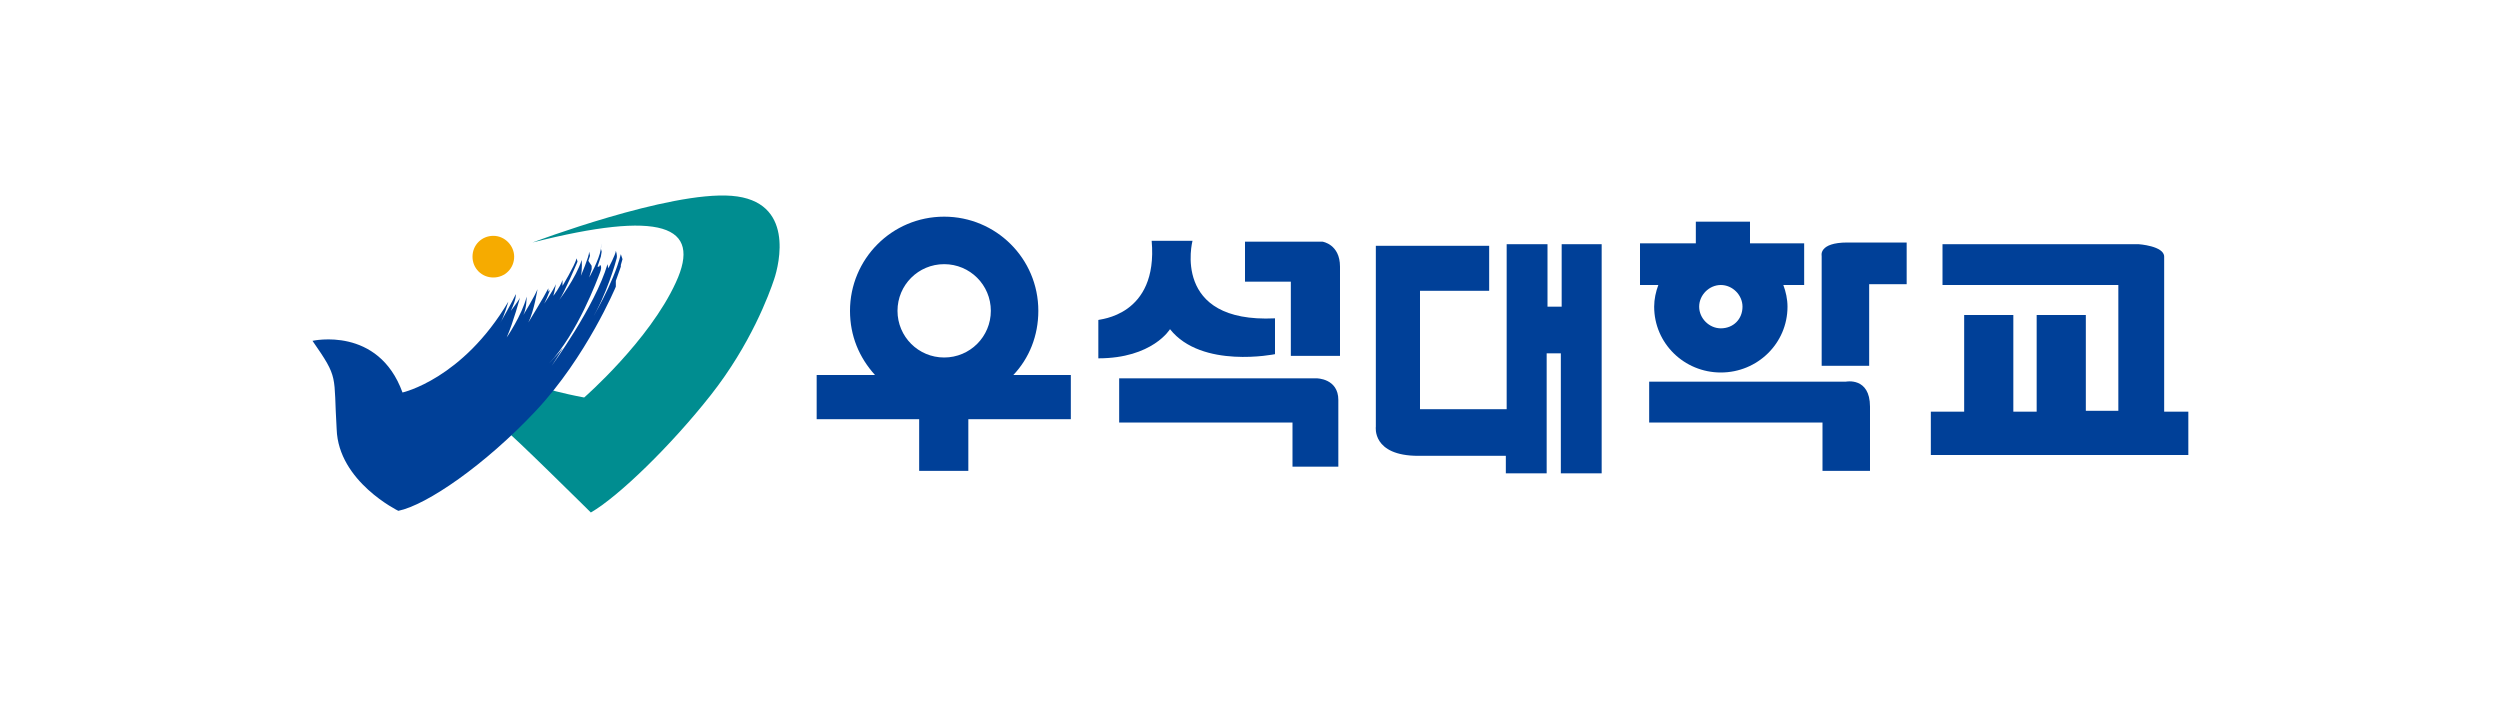 <?xml version="1.0" encoding="utf-8"?>
<!-- Generator: Adobe Illustrator 24.1.2, SVG Export Plug-In . SVG Version: 6.00 Build 0)  -->
<svg version="1.1" id="레이어_1" xmlns="http://www.w3.org/2000/svg" xmlns:xlink="http://www.w3.org/1999/xlink" x="0px"
	 y="0px" width="300px" height="85px" viewBox="0 0 300 85" style="enable-background:new 0 0 300 85;" xml:space="preserve">
<style type="text/css">
	.st0{fill:#008D90;}
	.st1{fill:#F6AB00;}
	.st2{fill:#004098;}
</style>
<g>
	<g>
		<path class="st0" d="M65.4,46.6c0,0,2,0.6,4.7,1.1c0,0,7.8-6.8,11-13.8c3.2-6.9-1.8-8.7-17.2-4.8c0,0,16.4-6.2,23.9-5.6
			c7.6,0.6,5.7,8.2,5.1,10c-0.6,1.8-2.8,7.8-7.6,13.9c-4.8,6.1-11.1,12.2-14.4,14.1c0,0-9.9-9.8-10.3-9.9c-0.4-0.1,2.3-3.8,2.3-3.8
			L65.4,46.6z"/>
		<path class="st1" d="M61.7,30.8c0,1.4-1.1,2.5-2.5,2.5c-1.4,0-2.5-1.1-2.5-2.5c0-1.4,1.1-2.5,2.5-2.5
			C60.6,28.3,61.7,29.5,61.7,30.8z"/>
		<path class="st2" d="M37.5,40.9c0,0,7.9-1.8,10.8,6.2c0,0,7.2-1.6,12.7-10.9c0,0-0.5,1.8-1,2.6c0,0,1.6-2.8,1.9-3.5
			c0,0,0.1,0.5-0.6,2c0,0,1-1.3,1.1-1.6c0,0-0.8,3-1.6,4.8c0,0,1.8-2.6,2.4-4.9c0,0,0,1.4-0.4,2.2c0,0,1.4-2.3,1.7-3.1
			c0,0-0.4,2.6-1.1,4c0,0,1.9-3.1,2.4-4.1V35l0.2-0.2c0,0-0.7,1.9-1,2.1c0,0,1.5-2.2,1.7-2.8c0,0-0.1,0.7-0.3,1.4c0,0,0.8-1,1.1-1.9
			l0,0.7c0,0,1.4-2.3,1.7-3.3l0.1,0.4c0,0-1.6,3.8-2.2,4.6c0,0,2-2.6,2.7-4.8c0,0,0.1,1.1-0.1,1.9c0,0,1-2.3,1-2.9l0.1,0.5l-0.2,0.6
			L71,31.9l0,0.4l-0.3,1c0,0,1.2-2.1,1.4-3.4c0.2-1.4,0-0.1,0-0.1l0.1,0.4l-0.1,0.6L71.7,32h0.2l0.1-0.2c0,0,0.3,0.1,0,0.9
			c-0.3,0.8-2.7,7.3-6.1,10.9c0,0,1.4-1.5,1.6-1.8c0.2-0.2-1.3,2.1-1.3,2.1s5.2-7.1,6.7-12.2l0.1,0.5c0,0,0.9-1.7,0.9-2.1
			c0,0,0.2,0.5,0.1,0.9c-0.1,0.4-1.2,4.4-3.1,7.5c0,0,2.7-4.4,3.6-8l0.2,0.6l-0.2,0.7V32l-0.6,1.7l0,0.7c0,0-3.5,8.4-9.6,14.9
			c-6.1,6.5-13.1,11.3-16.5,12c0,0-7.2-3.5-7.4-9.8C40,44.9,40.7,45.5,37.5,40.9z"/>
	</g>
	<path class="st2" d="M134.3,50.7v-5.3H158c0,0,2.6,0,2.6,2.6V56h-5.5v-5.3H134.3z"/>
	<path class="st2" d="M138.2,28.9h4.9c0,0-2.6,9.9,9.9,9.3v4.3c0,0-8.8,1.8-12.6-3c0,0-2.1,3.5-8.6,3.5v-4.6
		C131.8,38.3,139,38,138.2,28.9z"/>
	<path class="st2" d="M149.4,29h9.3c0,0,2.1,0.3,2.1,3c0,2.7,0,10.7,0,10.7h-5.9v-8.9h-5.5V29z"/>
	<path class="st2" d="M187.4,29.3v7.5h-1.7v-7.5h-4.9v19.8h-10.4V34.9h8.3v-5.4h-13.6v21.7c0,0-0.5,3.5,5.1,3.5c3.8,0,8.2,0,10.5,0
		v2.1h4.9V42.4h1.7v14.4h4.9V29.3H187.4z"/>
	<path class="st2" d="M216.6,29.2H210v-2.6h-6.5v2.6h-6.7v5h2.2c-0.3,0.8-0.5,1.7-0.5,2.6c0,4.4,3.6,7.9,8,7.9c4.4,0,8-3.5,8-7.9
		c0-0.9-0.2-1.8-0.5-2.6h2.5V29.2z M206.5,39.4c-1.4,0-2.6-1.2-2.6-2.6c0-1.4,1.2-2.6,2.6-2.6c1.4,0,2.6,1.2,2.6,2.6
		C209.1,38.3,208,39.4,206.5,39.4z"/>
	<path class="st2" d="M197.8,45.8h23.7c0,0,2.9-0.6,2.9,3c0,3.7,0,7.7,0,7.7h-5.7v-5.8h-20.8V45.8z"/>
	<path class="st2" d="M224.3,43.9h-5.7V30.7c0,0-0.4-1.6,3.1-1.6c3.6,0,7.1,0,7.1,0v5h-4.5V43.9z"/>
	<path class="st2" d="M259.7,49.4c0-4.1,0-17.4,0-18.6c0-1.3-3.1-1.5-3.1-1.5h-23.5v4.9h21.1v15.1h-3.9V37.8h-5.9v11.6h-2.8V37.8
		h-5.9v11.6h-4v5.2h30.9v-5.2H259.7z"/>
	<path class="st2" d="M121.6,45c1.9-2,3-4.7,3-7.7c0-6.3-5.1-11.3-11.3-11.3c-6.3,0-11.3,5.1-11.3,11.3c0,3,1.1,5.6,3,7.7h-7v5.3
		h12.3v6.2h5.9v-6.2h12.3V45H121.6z M113.3,42.9c-3.1,0-5.6-2.5-5.6-5.6c0-3.1,2.5-5.6,5.6-5.6c3.1,0,5.6,2.5,5.6,5.6
		C118.9,40.4,116.4,42.9,113.3,42.9z"/>
</g>
</svg>
